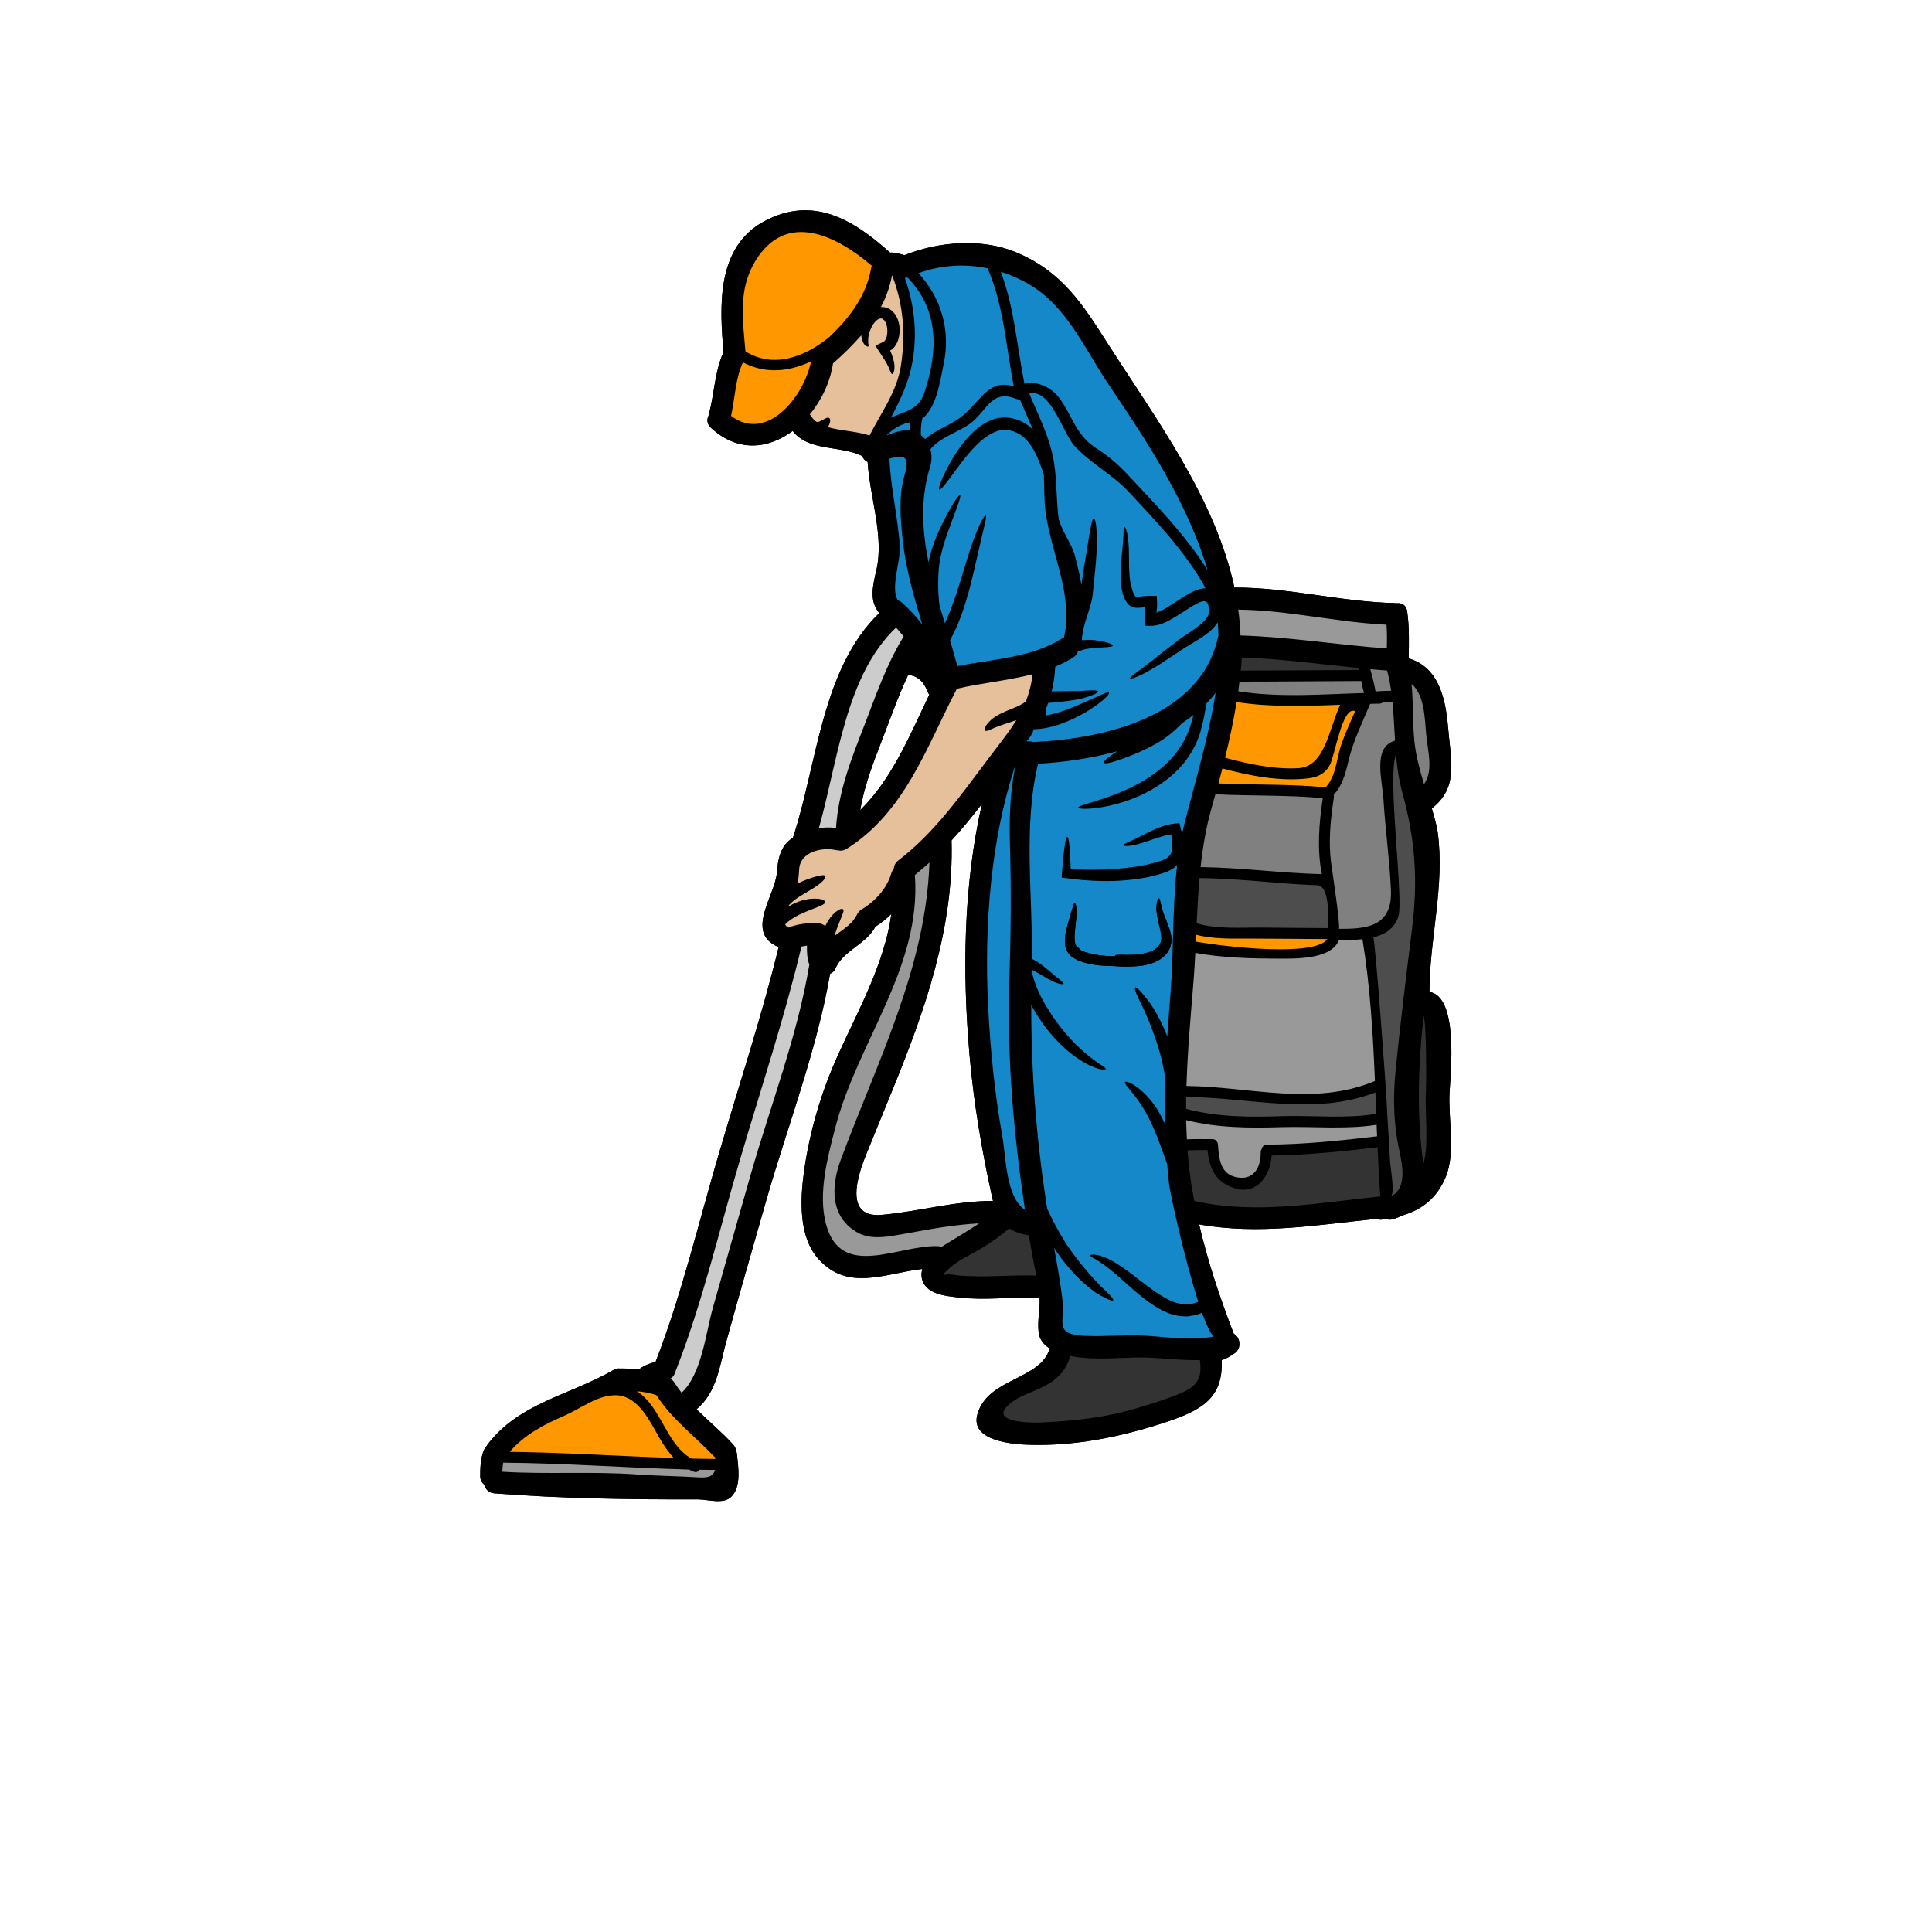 <svg xmlns="http://www.w3.org/2000/svg" xmlns:xlink="http://www.w3.org/1999/xlink" width="1024" zoomAndPan="magnify" viewBox="0 0 768 768" height="1024" preserveAspectRatio="xMidYMid meet" version="1.0"><defs><clipPath id="627412d90f"><path d="M 190.766 83 L 577 83 L 577 597 L 190.766 597 Z M 190.766 83 " clip-rule="nonzero"/></clipPath></defs><rect x="-76.8" width="921.6" fill="#ffffff" y="-76.8" height="921.6" fill-opacity="1"/><rect x="-76.8" width="921.6" fill="#ffffff" y="-76.8" height="921.6" fill-opacity="1"/><g clip-path="url(#627412d90f)"><path fill="#000000" d="M 345.035 457.156 C 348.227 449.27 351.445 441.402 354.668 433.52 C 367.688 401.668 379.234 368.93 378.25 334.09 C 382.473 329.48 386.465 324.602 390.32 319.59 C 382.977 352.18 382.508 386.02 385.395 419.324 C 387.062 438.43 390.285 457.391 394.426 476.113 C 394.508 476.562 394.641 476.965 394.727 477.383 C 379.121 477.434 365.715 481.539 350.496 482.926 C 333.355 484.496 342.852 462.516 345.035 457.156 Z M 368.652 274.809 C 368.855 275.328 369.121 275.762 369.406 276.148 C 361.629 292.316 354.668 309.586 341.934 322.047 C 343.535 312.742 346.824 303.922 350.293 295.02 C 353.781 286.02 356.938 277 360.992 268.328 C 364.75 268.48 367.402 271.27 368.652 274.809 Z M 192.453 590.109 C 192.887 591.863 194.223 593.418 196.508 593.617 C 223.113 595.723 250.938 596.09 277.641 596.039 C 281.348 596.039 287.605 598.109 290.691 594.988 C 294.797 590.879 293.445 583.109 292.945 578.031 C 292.914 577.516 292.762 577.062 292.562 576.629 C 292.48 575.812 292.129 574.977 291.426 574.207 C 286.902 569.246 281.664 564.938 276.891 560.211 C 285.02 553.379 285.918 543.375 288.84 532.801 C 293.914 514.48 299.156 496.223 304.379 477.949 C 312.824 448.285 324.727 417.621 329.965 387.07 C 330.832 386.719 331.566 386.133 331.953 385.266 C 335.105 377.766 344.168 375.547 347.992 368.379 C 350.262 366.91 352.414 365.258 354.332 363.301 C 351.578 382.879 341.633 400.699 333.355 418.855 C 326.527 433.836 321.805 449.723 319.566 466.023 C 318.098 476.766 317.414 491.547 325.227 500.332 C 336.992 513.645 351.98 506.078 366.652 504.426 C 366.352 505.477 366.199 506.578 366.383 507.746 C 367.453 514.461 375.715 515.164 381.105 515.766 C 391.402 516.969 401.918 515.516 412.25 515.797 C 412.617 515.797 412.934 515.766 413.27 515.715 C 413.5 520.727 412.352 524.383 412.852 529.43 C 413.117 532.402 414.902 534.539 417.258 536.027 C 415.504 542.289 409.379 545.211 403.188 548.352 C 396.996 551.477 390.703 554.832 388.566 562.066 C 385.363 572.988 402.969 574.156 409.211 574.324 C 427.488 574.875 445.68 571.152 462.973 565.488 C 477.695 560.645 486.324 555.77 485.621 540.637 C 485.855 540.57 486.055 540.535 486.289 540.453 C 487.84 539.852 488.895 539.25 490.078 538.332 C 493.734 536.727 493.266 531.668 490.461 530.215 C 485.004 516.082 480.113 501.535 476.676 486.719 C 500.293 490.945 523.441 486.953 547.145 484.496 C 547.727 484.766 548.43 484.898 549.262 484.816 C 549.848 484.73 550.414 484.633 550.965 484.547 C 551.75 484.863 552.684 484.965 553.703 484.633 C 555.07 484.262 556.305 483.762 557.406 483.18 C 565.102 480.906 571.129 476.445 574.699 467.863 C 578.754 458.09 575.617 444.777 576.219 434.254 C 576.652 426.406 579.871 396.172 568.223 394.301 C 568.223 394.285 568.223 394.285 568.223 394.285 C 568.223 373.223 574.434 351.977 571.496 330.766 C 571.043 327.559 570.008 324.469 569.176 321.379 C 579.941 312.875 576.734 302.555 575.602 288.84 C 574.566 276.816 571.512 265.09 559.961 261.73 C 560.094 255.434 560.262 249.223 559.359 242.941 C 558.977 240.438 557.074 239.535 555.152 239.816 C 554.922 239.77 554.652 239.734 554.371 239.734 C 532.973 239.234 512.125 233.488 490.695 233.555 C 483.117 198.129 459.352 166.324 440.375 136.629 C 430.227 120.727 422.129 107.898 403.82 100.266 C 390.234 94.652 373.176 95.988 359.559 101.434 C 359.523 101.434 359.508 101.418 359.473 101.418 C 358.055 100.969 356.586 100.684 355.102 100.449 C 354.668 100.367 354.234 100.398 353.816 100.418 C 339.363 87.438 323.273 77.582 303.895 87.906 C 284.668 98.18 286.055 121.781 287.605 139.918 C 287.605 139.918 287.605 139.953 287.605 139.984 C 284 147.953 284.016 156.637 281.695 165.008 C 281.664 165.105 281.664 165.223 281.629 165.309 C 280.93 166.762 281.012 168.547 282.562 170.016 C 293.379 180.039 305.562 178.402 315.094 171.32 C 321.605 179.539 333.52 176.949 342.566 181.176 C 342.832 181.676 343.152 182.145 343.551 182.645 C 343.934 183.078 344.402 183.395 344.902 183.629 C 345.723 197.375 351.43 212.961 348.457 226.254 C 346.957 232.887 345.387 238.664 349.527 243.711 C 326.527 265.824 324.84 304.039 315.176 333.07 C 310.121 336.109 309.234 341.707 308.801 347.066 C 308.102 355.77 296.383 370.332 308.719 376.129 C 309.004 376.246 309.27 376.348 309.535 376.43 C 302.828 403.941 293.848 431.098 285.871 458.258 C 277.758 485.75 271.047 514.512 260.633 541.27 C 260.551 541.305 260.5 541.32 260.348 541.387 C 259.613 541.656 258.863 541.887 258.113 542.141 C 256.594 542.672 255.309 543.391 254.059 544.277 C 251.719 544.078 249.383 544.008 247.031 544.008 C 246.914 544.008 246.797 544.043 246.68 544.043 C 245.797 543.895 244.844 544.008 243.844 544.594 C 226.77 554.566 206.172 557.688 193.703 574.375 C 193.586 574.527 193.535 574.676 193.438 574.828 C 192.953 575.328 192.57 575.93 192.27 576.629 C 191.016 579.871 190.898 583.379 190.898 586.785 C 190.898 588.305 191.535 589.391 192.453 590.109 " fill-opacity="1" fill-rule="nonzero"/><path fill="#000000" d="M 267.859 579.57 C 265.625 577.215 263.754 574.41 262.035 571.434 C 258.363 565.07 254.023 555.566 245.746 554.684 C 245.359 554.664 244.961 554.633 244.543 554.633 C 237.465 554.598 230.559 560.094 224.281 562.801 C 216.285 566.242 208.359 570.383 202.617 577.133 C 224.398 577.383 246.129 578.852 267.859 579.57 Z M 284.215 584.328 C 282.164 584.312 280.094 584.281 278.008 584.246 C 277.574 584.98 276.789 585.449 275.738 585 C 275.105 584.766 274.484 584.445 273.902 584.164 C 249.266 583.512 224.699 581.625 200.031 581.441 C 199.828 582.645 199.711 583.812 199.68 585.031 C 217.52 586.133 235.363 584.832 253.207 586.117 C 261.336 586.703 269.527 586.754 277.641 587.27 C 281.945 587.57 283.664 586.586 284.215 584.328 Z M 284.367 579.953 C 284.367 579.785 284.352 579.637 284.352 579.469 C 276.504 571.117 267.176 564.32 260.898 554.566 C 258.363 553.766 255.793 553.262 253.172 553.027 C 263.004 559.359 264.688 574.074 274.902 579.82 C 278.043 579.871 281.23 579.922 284.367 579.953 Z M 322.422 143.66 C 313.641 147.836 304.113 148.738 295.332 144.043 C 292.277 150.66 292.18 158.258 290.609 165.34 C 304.848 175.98 319.469 157.875 322.422 143.66 Z M 321.719 383.461 C 320.82 381.039 320.719 378.5 320.785 375.895 C 320.051 375.996 319.332 376.129 318.598 376.281 C 311.805 404.676 302.527 432.617 294.281 460.594 C 286.004 488.605 279.242 517.953 268.512 545.18 C 268.445 545.297 268.395 545.379 268.344 545.496 C 268.16 546.43 267.609 547.301 266.641 547.984 C 266.742 548.102 266.824 548.219 266.91 548.336 C 267.309 548.621 267.727 549.035 268.078 549.59 C 268.945 550.992 269.914 552.293 270.93 553.613 C 278.859 546.516 280.613 529.746 283.23 520.41 C 288.258 502.555 293.348 484.73 298.422 466.875 C 306.215 439.648 317.082 411.488 321.719 383.461 Z M 346.32 106.414 C 346.355 106.145 346.438 105.879 346.539 105.645 C 332.953 94.004 312.742 83.348 300.289 103.707 C 293.348 115.098 295.25 127.059 296.336 139.684 C 307.168 146.465 319.5 142.223 329.613 134.039 C 337.609 126.391 344.402 117.719 346.32 106.414 Z M 359.207 253.012 C 358.258 251.793 357.238 250.625 356.188 249.473 C 336.059 268.648 333.086 302.52 325.508 329.227 C 327.73 328.859 330 328.812 332.336 329.129 C 333.238 314.715 338.395 301.684 343.586 288.324 C 348.344 276.031 352.297 264.305 359.207 253.012 Z M 358.156 145.215 C 359.992 132.805 359.176 121.043 354.602 109.402 C 353.766 113.93 352.246 118.137 350.18 122.047 C 351.113 122.012 352.031 122.164 352.848 122.516 L 353.266 122.648 L 353.301 122.68 L 353.348 122.68 L 353.617 122.863 L 353.668 122.883 L 353.781 122.98 L 354.25 123.301 C 354.668 123.582 355.301 124.234 355.637 124.703 C 356.27 125.57 356.754 126.523 357.055 127.492 C 357.871 130.148 357.789 132.688 357.02 135.141 C 356.652 136.344 355.969 137.531 355.02 138.531 C 354.684 138.883 354.25 139.102 353.852 139.332 C 354.816 141.555 355.484 143.66 355.57 145.332 C 355.688 147.535 355.051 148.703 354.668 148.688 C 354.168 148.621 353.898 147.52 353.184 145.883 C 352.449 144.211 351.047 142.105 349.16 139.234 L 347.992 137.379 L 350.73 136.129 C 351.129 135.926 351.445 135.809 351.746 135.41 C 352.031 134.992 352.332 134.473 352.496 133.773 C 352.848 132.367 352.848 130.531 352.363 129.012 C 352.18 128.426 351.93 127.961 351.68 127.574 C 351.547 127.406 351.664 127.492 351.512 127.293 L 351.047 126.973 L 350.93 126.875 L 350.895 126.773 C 350.262 126.473 349.793 126.555 349.059 126.941 C 347.523 127.824 346.355 130.016 345.77 131.633 C 345.152 133.336 345.07 134.84 345.137 135.777 C 345.137 136.012 345.137 136.242 345.137 136.445 C 345.219 136.66 345.27 136.863 345.305 137.027 C 345.355 137.379 345.336 137.613 345.188 137.73 C 345.035 137.832 344.836 137.797 344.52 137.648 C 344.352 137.598 344.168 137.48 343.969 137.363 C 343.785 137.145 343.586 136.895 343.352 136.578 C 342.852 135.777 342.484 134.641 342.352 133.305 C 338.91 137.297 335.074 141.004 331.133 144.477 C 330.051 151.742 326.676 158.941 321.922 164.754 C 322.59 165.707 323.324 166.711 324.023 167.293 C 324.609 167.711 324.543 167.73 324.977 167.762 C 325.426 167.711 326.176 167.41 326.727 167.094 C 327.312 166.828 327.961 166.391 328.445 166.176 C 328.949 165.977 329.348 165.977 329.648 166.176 C 329.914 166.359 330.031 166.762 330 167.312 C 329.965 167.844 329.848 168.516 329.297 169.414 C 329.23 169.531 329.148 169.684 329.062 169.801 C 334.34 171.285 340.746 171.469 345.656 173.125 C 350.293 163.902 356.555 155.82 358.156 145.215 Z M 358.707 239.684 C 361.66 242.309 364.23 245.215 366.617 248.254 C 363.297 237.23 360.059 226.172 358.855 214.797 C 357.957 206.496 357.137 197.109 359.559 188.977 C 362.043 180.574 358.691 180.809 353.582 182.328 C 354 194.188 357.02 205.66 357.707 217.469 C 358.023 222.965 353.816 234.141 356.973 238.684 C 357.57 238.867 358.156 239.148 358.707 239.684 Z M 361.695 171.086 C 361.695 170.016 361.777 168.898 361.93 167.844 C 357.957 168.547 354.953 170.535 352.363 173.125 C 355.418 171.906 358.691 170.77 361.695 171.086 Z M 367.352 156.402 C 373.012 139.668 373.344 123.117 360.727 110.305 C 360.344 110.406 359.992 110.453 359.676 110.453 C 363.297 120.559 364.598 131.383 362.996 142.105 C 361.594 151.512 358.055 158.625 354.168 166.043 C 359.273 163.586 365.066 163.117 367.352 156.402 Z M 369.406 276.148 C 369.121 275.762 368.855 275.328 368.652 274.809 C 367.402 271.27 364.75 268.48 360.992 268.328 C 356.938 277 353.781 286.02 350.293 295.02 C 346.824 303.922 343.535 312.742 341.934 322.047 C 354.668 309.586 361.629 292.316 369.406 276.148 Z M 375.863 494.652 C 380.355 491.848 384.895 489.242 389.219 486.301 C 379.102 486.82 369.773 488.605 359.59 490.445 C 353.867 491.461 346.555 493.066 341.133 490.094 C 330.031 484.031 330.199 471.805 334.223 461.012 C 348.66 422.145 368.035 384.766 369.473 342.875 C 367.602 344.562 365.648 346.23 363.68 347.836 C 366.383 384.566 340.93 414.062 332.07 448.168 C 328.98 460.043 325.043 474.574 328.398 486.77 C 334.422 508.867 357.203 494.785 372.875 495.371 C 373.41 495.406 373.879 495.52 374.312 495.672 C 374.848 495.32 375.363 494.969 375.863 494.652 Z M 394.727 477.383 C 394.641 476.965 394.508 476.562 394.426 476.113 C 390.285 457.391 387.062 438.43 385.395 419.324 C 382.508 386.02 382.977 352.18 390.32 319.59 C 386.465 324.602 382.473 329.48 378.25 334.09 C 379.234 368.93 367.688 401.668 354.668 433.52 C 351.445 441.402 348.227 449.27 345.035 457.156 C 342.852 462.516 333.355 484.496 350.496 482.926 C 365.715 481.539 379.121 477.434 394.727 477.383 Z M 403.004 153.598 C 399.848 137.68 399.098 121.664 392.59 106.664 C 383.559 104.758 374.16 105.293 365.133 108.586 C 373.961 118.223 377.934 131.031 375.18 144.328 C 373.844 150.742 372.559 160.578 367.637 165.508 C 367.352 165.809 367.035 166.043 366.668 166.242 C 366.117 168.398 366 170.668 366.066 172.957 C 366.668 173.457 367.254 173.977 367.754 174.559 C 372.277 170.469 378.887 168.898 383.961 164.137 C 390.668 157.906 393.605 150.773 403.004 153.598 Z M 403.621 304.273 L 403.586 304.273 C 393.906 333.453 391.168 367.711 392.789 399.965 C 393.672 417.27 395.359 434.34 398.398 451.41 C 400 460.395 399.766 475.711 407.441 480.957 C 402.969 450.742 400.281 421.129 401.219 390.344 C 401.785 372.406 402.035 354.668 401.484 336.695 C 401.168 325.605 401.367 315.949 403.621 304.273 Z M 407.777 278.836 C 409.062 275.594 409.996 272.07 410.465 268.012 C 400.633 270.566 390.285 271.453 380.355 273.793 C 380.32 273.84 380.32 273.875 380.32 273.91 C 368.219 297.125 359.707 322.914 336.477 337.48 C 335.34 338.18 334.223 338.297 333.254 338.031 C 332.887 338.031 332.535 337.996 332.137 337.914 C 326.492 336.695 318.215 338.699 317.699 345.348 C 317.547 347.219 317.465 349.273 317.082 351.227 C 319.617 349.906 321.953 349.172 323.723 348.621 C 326.125 347.953 327.664 347.633 328.047 348.219 C 328.43 348.77 327.395 350.191 325.277 351.742 C 323.207 353.312 320.086 354.918 317.199 356.789 C 315.777 357.758 314.609 358.742 313.727 359.711 C 313.641 359.793 313.609 359.879 313.559 359.977 C 313.477 360.145 313.41 360.297 313.359 360.461 C 313.941 360.062 314.527 359.711 315.16 359.395 C 321.902 356.004 328.215 357.254 328.047 358.609 C 327.98 359.977 322.891 361.031 317.383 363.785 C 315.043 364.957 313.258 366.242 312.125 367.445 C 312.34 367.93 312.656 368.348 313.141 368.578 C 313.227 368.613 313.293 368.664 313.375 368.73 C 317.148 367.262 321.254 366.793 325.277 367.012 C 326.445 367.059 327.344 367.496 328.047 368.145 C 330.434 362.918 334.523 360.496 335.156 361.516 C 335.422 361.781 335.34 362.266 335.121 362.883 C 334.957 363.469 334.605 364.289 334.203 365.258 C 333.469 367.012 332.453 369.48 331.75 372.086 C 332.07 371.836 332.336 371.602 332.621 371.371 C 335.707 369.098 338.895 367.109 340.648 363.621 C 340.965 362.836 341.547 362.066 342.5 361.516 C 347.875 358.34 352.566 353.195 354.332 347.102 C 354.551 346.398 354.867 345.848 355.285 345.379 C 355.367 344.195 355.887 342.957 357.086 342.055 C 371.773 330.766 381.855 316.199 392.891 301.551 C 397.145 295.922 400.984 291.195 404.02 286.25 C 400.617 287.504 397.777 288.258 395.793 289.125 C 393.707 289.926 392.07 290.961 391.605 290.41 C 391.188 289.941 391.57 288.324 393.941 286.184 C 396.125 284.164 399.914 282.629 403.402 281.258 C 405.223 280.523 406.641 279.703 407.777 278.836 Z M 394.141 507.312 C 400.051 507.164 405.973 506.895 411.934 507.047 C 410.898 501.801 409.863 496.539 409.012 491.262 C 409.012 491.211 409.012 491.145 408.98 491.078 C 405.773 490.559 403.203 489.691 401.168 488.289 C 397.812 491.145 394.223 493.719 390.469 496.023 C 385.945 498.762 380.02 501.266 376.383 505.16 C 374.48 506.66 374.746 507.098 377.199 506.461 C 379.352 506.863 381.523 507.098 383.676 507.215 C 387.18 507.363 390.637 507.43 394.141 507.312 Z M 422.949 253.414 C 426.754 236.68 418.008 220.477 415.688 203.824 C 414.988 198.914 415.152 193.703 414.922 188.559 C 414.672 187.84 414.438 187.105 414.137 186.32 C 413 183.23 411.633 179.453 409.18 176.246 C 407.961 174.676 406.492 173.191 404.723 172.289 C 403.836 171.871 403.203 171.488 401.801 171.203 C 401.602 171.152 401.102 171.02 401.051 171.02 L 400.281 170.969 C 399.797 170.938 399.297 170.801 398.766 170.938 C 396.727 171.004 394.727 171.906 392.891 173.074 C 391.055 174.176 389.418 175.73 387.898 177.184 C 384.895 180.254 382.473 183.43 380.504 186.117 C 376.531 191.531 373.996 195.004 373.379 194.637 C 372.828 194.285 374.23 190.312 377.551 184.215 C 379.27 181.176 381.457 177.648 384.578 174.094 C 386.211 172.34 387.965 170.535 390.27 169.016 C 392.504 167.527 395.242 166.176 398.445 166.008 C 399.215 165.859 400 166.008 400.785 166.059 L 401.953 166.176 C 402.602 166.324 402.652 166.359 403.035 166.477 C 404.137 166.676 405.773 167.344 407.059 168.047 C 408.461 168.848 409.613 169.801 410.648 170.887 C 408.98 166.91 407.211 163.035 405.539 159.059 C 405.191 159.043 404.871 158.895 404.605 158.691 C 404.371 158.691 404.137 158.66 403.871 158.574 C 393.824 154.398 392.086 164.055 385.211 168.699 C 380.086 172.137 373.562 174.008 369.855 178.586 C 370.457 180.809 370.441 183.246 369.707 185.652 C 365.766 198.277 366.566 210.973 369.121 223.566 C 370.055 218.672 371.707 214.379 373.293 210.906 C 377.582 201.684 381.07 196.559 381.621 196.824 C 382.34 197.109 379.887 202.922 376.531 212.191 C 374.895 216.887 373.242 222.312 373.012 228.676 C 372.875 231.883 372.91 235.273 373.242 238.715 C 373.293 239.301 373.379 239.887 373.445 240.469 C 374.129 242.891 374.863 245.312 375.598 247.734 C 377.785 243.09 379.387 238.398 380.84 233.988 C 382.676 228.211 384.191 222.898 385.645 218.488 C 388.531 209.602 391.285 204.641 391.836 204.844 C 392.504 205.078 390.852 210.539 388.883 219.406 C 387.832 223.867 386.695 229.262 385.078 235.242 C 383.375 241.223 381.34 247.867 377.668 254.449 L 377.633 254.5 C 378.684 257.973 379.652 261.383 380.555 264.805 C 394.656 261.914 409.73 261.598 422.18 253.797 C 422.449 253.648 422.68 253.531 422.949 253.414 Z M 448.25 188.656 C 458.898 200.082 471.25 212.574 480.031 226.672 C 472.27 200.148 455.645 174.926 440.875 153.113 C 431.227 138.883 424.168 121.613 408.66 112.762 C 405.156 110.773 401.551 109.203 397.812 108.031 C 403.238 122.363 404.203 137.48 407.227 152.527 C 412.133 151.309 417.809 153.934 420.93 158.008 C 426.168 164.906 427.57 172.84 435.418 177.934 C 440.375 181.156 444.195 184.281 448.25 188.656 Z M 469.23 553.883 C 477.227 550.559 477.645 546.582 476.992 540.652 C 468.629 540.918 460.168 539.465 451.605 539.633 C 443.477 539.785 435.164 540.637 427.086 539.316 C 426.555 539.25 426.035 539.133 425.484 539.031 C 423.383 545.762 419.527 549.055 413.035 552.059 C 408.594 554.098 403.285 555.602 399.949 559.441 C 394.289 565.957 412.617 565.523 413.27 565.488 C 426.285 564.906 439.039 563.617 451.605 559.859 C 457.547 558.105 463.508 556.234 469.23 553.883 Z M 483.234 275.41 C 482.133 276.848 480.93 278.25 479.645 279.539 C 479.012 282.828 478.43 286.621 477.176 290.961 C 475.656 296.141 472.621 301.453 468.312 305.91 C 459.484 314.746 448.754 318.504 441.227 320.242 C 433.562 321.945 428.723 321.629 428.625 321.043 C 428.539 320.293 433.23 319.355 440.258 316.883 C 447.266 314.43 456.996 310.32 464.773 302.469 C 468.598 298.527 471.301 294.035 472.852 289.574 C 473.488 287.723 473.988 285.918 474.488 284.148 C 473.035 285.316 471.484 286.418 469.883 287.473 C 467.395 290.094 464.258 292.867 460.402 295.137 C 454.777 298.41 449.469 300.484 445.562 301.852 C 441.707 303.223 439.156 303.773 438.84 303.172 C 438.539 302.586 440.559 300.883 444.078 298.695 C 444.129 298.68 444.195 298.645 444.23 298.613 C 433.797 301.5 422.863 303.02 412.652 303.605 C 406.676 328.074 410.547 355.969 410.195 381.156 C 412.102 382.059 413.586 383.16 414.902 384.164 C 416.641 385.535 418.008 386.754 419.211 387.723 C 421.512 389.676 422.965 390.609 422.797 391.078 C 422.68 391.445 420.762 391.211 417.875 389.793 C 415.723 388.789 413.117 386.871 410.148 385.5 C 410.148 385.684 410.148 385.816 410.113 386 C 410.965 390.145 412.766 394.652 415.371 399.098 C 420.227 407.562 426.32 414.297 431.227 418.438 C 433.648 420.594 435.766 421.98 437.219 423.047 C 438.871 424.016 439.707 424.684 439.59 424.969 C 439.438 425.301 438.371 425.234 436.535 424.836 C 434.664 424.25 431.977 423.133 429.125 421.211 C 423.316 417.504 416.391 410.703 411.082 401.551 C 410.664 400.852 410.297 400.148 409.945 399.445 C 409.879 426.105 411.898 451.875 415.973 478.652 C 416.055 479.27 416.188 479.887 416.273 480.473 C 418.16 484.633 420.645 489.391 423.734 494.32 C 428.223 500.984 432.945 506.547 436.586 510.219 C 437.402 511.254 438.336 512.074 439.156 512.793 C 439.941 513.527 440.605 514.16 441.141 514.746 C 442.211 515.867 442.676 516.617 442.512 516.883 C 442.293 517.168 441.426 516.934 440.023 516.301 C 439.32 515.965 438.488 515.531 437.551 515.012 C 436.586 514.512 435.531 513.91 434.43 512.977 C 429.824 509.652 424.402 504.105 419.609 497.008 C 419.41 496.691 419.211 496.34 419.008 495.988 C 420.227 502.637 421.43 509.316 422.266 516.031 C 423.516 525.871 418.543 530.445 431.426 531.031 C 439.438 531.383 447.5 530.48 455.477 530.965 C 464.426 531.551 473.586 532.984 482.418 531.316 C 481.047 529.895 479.48 526.422 477.809 521.777 C 477.777 521.777 477.777 521.812 477.742 521.812 C 476.941 522.277 476.492 522.363 475.973 522.531 C 475.656 522.629 475.574 522.68 475.039 522.797 L 474.07 522.98 C 473.402 523.098 472.77 523.18 472.07 523.297 C 471.402 523.332 470.734 523.266 470.051 523.23 C 467.297 523.113 464.625 522.195 462.223 521.027 C 457.383 518.539 453.676 515.363 450.355 512.523 C 447.082 509.668 444.262 507.078 441.809 505.059 C 439.355 502.988 437.254 501.703 435.832 500.75 C 434.199 499.898 433.262 499.379 433.379 499.027 C 433.465 498.711 434.516 498.609 436.383 498.91 C 438.305 499.395 440.992 500.414 443.812 502.234 C 446.684 503.988 449.855 506.379 453.227 509.035 C 456.613 511.621 460.285 514.512 464.375 516.582 C 468.445 518.754 472.535 518.973 475.891 517.668 C 476.059 517.602 476.176 517.484 476.324 517.402 C 470.934 500.684 465.277 475.059 464.773 470.984 C 464.426 468.277 464.191 465.523 463.973 462.785 C 462.738 459.344 461.402 455.484 459.816 451.441 C 458.531 448.254 457.164 445.312 455.777 442.742 C 454.344 440.203 452.906 437.98 451.574 436.242 C 448.969 432.785 446.734 430.664 447.234 430.078 C 447.602 429.645 450.355 430.516 454.109 433.871 C 455.945 435.508 457.848 437.73 459.652 440.387 C 460.902 442.34 462.07 444.543 463.121 446.848 C 463.004 440.734 463.023 434.621 463.238 428.508 C 462.855 426.32 462.422 424.066 461.922 421.762 C 459.934 413.477 456.965 406.395 454.727 401.316 C 452.156 396.207 450.637 392.914 451.254 392.531 C 451.773 392.18 454.309 394.754 457.664 399.48 C 459.801 402.719 462.105 407.031 464.023 412.059 C 464.391 406.562 464.809 401.082 465.242 395.59 C 466.609 378.852 465.977 360.93 467.93 343.859 C 467.496 344.293 467.027 344.746 466.527 345.098 C 465.391 345.848 464.289 346.398 463.023 346.848 C 460.852 347.602 458.633 348.102 456.297 348.672 C 443.645 351.191 432.094 350.191 423.734 349.086 L 422.016 348.855 L 422.129 347.301 C 422.797 338.332 423.551 332.719 424.25 332.719 C 424.918 332.719 425.387 337.613 425.637 345.582 C 433.664 345.812 444.262 346.047 455.293 343.844 C 457.383 343.344 459.535 342.875 461.488 342.207 C 463.207 341.621 464.625 340.738 465.277 339.633 C 465.941 338.531 466.16 336.895 466.012 335.141 C 465.941 334.004 465.777 332.836 465.574 331.699 C 463.355 331.984 461.219 332.688 459.266 333.305 C 456.832 334.156 454.578 334.973 452.676 335.457 C 448.887 336.543 446.531 336.395 446.5 335.992 C 446.449 335.523 448.484 334.875 451.84 333.219 C 453.527 332.367 455.547 331.281 458.016 330.148 C 460.504 329.043 463.406 327.727 467.18 327.359 L 468.832 327.172 L 469.297 328.961 C 469.5 329.746 469.73 330.598 469.914 331.465 C 470.199 330.098 470.516 328.762 470.852 327.441 C 475.391 309.617 480.43 293.066 483.234 275.41 Z M 475.391 374.324 C 487.809 376.445 522.391 380.457 527.699 373.309 C 517.699 373.273 507.688 373.105 497.707 373.105 C 490.109 373.074 482.766 373.441 475.508 371.586 C 475.457 372.488 475.422 373.422 475.391 374.324 Z M 525.445 347.484 C 523.492 337.512 524.344 327.324 525.828 317.285 C 511.625 315.965 497.371 316.469 483.152 315.73 C 482.652 317.469 482.184 319.191 481.699 320.91 C 479.445 328.695 478.129 336.66 477.258 344.68 C 493.383 344.879 509.355 347.102 525.445 347.484 Z M 516.148 305.359 C 526.73 304.773 528.332 289.625 532.738 280.172 C 518.984 280.707 505.25 281.176 491.578 279.086 C 490.344 286.57 488.809 293.852 486.988 301.219 C 496.305 303.723 506.551 305.91 516.148 305.359 Z M 527.934 368.93 C 528.098 363.035 528.301 352.027 523.609 351.895 C 518.168 351.695 512.742 351.359 507.32 350.891 C 497.172 350.055 487.023 349.137 476.859 349.055 C 476.293 355.035 475.973 361.047 475.707 367.059 C 484.137 369.449 493.066 368.664 501.746 368.73 C 510.492 368.812 519.203 368.898 527.934 368.93 Z M 538.68 282.711 C 533.473 280.355 530.668 300.883 528.449 304.457 C 526.562 307.566 523.875 308.918 520.238 309.387 C 509.004 310.789 496.82 308.383 485.922 305.477 C 485.422 307.43 484.871 309.434 484.352 311.422 C 498.539 312.09 512.762 311.59 526.93 312.992 C 531.285 308.332 531.188 301.586 533.238 295.805 C 534.809 291.348 536.793 287.035 538.68 282.711 Z M 540.301 266.344 C 540.234 266.074 540.168 265.824 540.082 265.559 C 524.645 264.004 509.238 261.883 493.668 261.363 C 493.551 263.102 493.414 264.855 493.23 266.574 C 508.922 266.543 524.609 266.375 540.301 266.344 Z M 542.219 275.477 C 541.77 273.91 541.418 272.32 541.133 270.719 C 525.012 270.75 508.871 270.953 492.715 270.953 C 492.566 272.238 492.414 273.523 492.246 274.809 C 508.805 277.383 525.512 275.98 542.219 275.477 Z M 546.559 429.695 C 545.773 410.855 544.656 392.031 541.602 373.355 C 538.398 373.707 535.125 373.691 532.273 373.625 C 529.352 381.523 514.664 381.074 508.07 381.074 C 497.371 381.039 485.887 380.773 475.156 378.785 C 474.957 382.609 474.758 386.402 474.438 390.195 C 473.32 403.906 472.07 417.805 471.637 431.684 C 496.754 431.918 522.324 439.949 546.559 429.695 Z M 547.059 442.742 C 546.941 439.918 546.859 437.078 546.742 434.254 C 522.223 443.676 496.938 436.211 471.52 436.059 C 471.484 437.629 471.52 439.215 471.52 440.785 C 484.086 444.109 496.672 444.109 509.555 443.676 C 521.922 443.293 534.859 444.812 547.059 442.742 Z M 547.41 451.691 C 547.344 450.191 547.293 448.637 547.227 447.117 C 534.859 449.055 522.039 447.699 509.555 448.051 C 496.672 448.438 484.051 448.402 471.52 445.277 C 471.566 447.816 471.684 450.355 471.801 452.895 C 475.191 452.746 478.562 452.812 481.984 452.828 C 483.234 452.828 484.086 453.832 484.168 455.016 C 484.488 459.742 484.922 466.09 490.496 467.711 C 497.871 469.848 501.242 464.656 501.16 457.941 C 501.16 457.422 501.344 457.039 501.578 456.688 C 501.746 455.82 502.43 455.016 503.582 455.016 C 518.285 454.918 532.824 453.445 547.41 451.691 Z M 548.695 475.594 C 548.211 469.098 547.859 462.582 547.609 456.051 C 533.59 457.738 519.621 459.109 505.5 459.344 C 505.031 466.91 499.977 475.012 491.113 472.438 C 483.168 470.133 480.816 464.504 479.996 457.188 C 477.344 457.156 474.723 457.156 472.07 457.273 C 472.27 460.078 472.535 462.867 472.887 465.672 C 473.355 469.613 473.988 473.492 474.723 477.398 C 499.508 482.926 523.91 478.102 548.695 475.594 Z M 551.281 257.773 C 551.367 254.617 551.398 251.461 551.164 248.32 C 531.402 247.402 512.043 242.539 492.215 242.34 C 492.68 245.715 493.031 249.137 493.117 252.613 C 512.594 253.18 531.836 256.387 551.281 257.773 Z M 553 274.594 C 552.602 271.887 552.102 269.199 551.398 266.543 C 549.18 266.375 546.941 266.191 544.723 266.023 C 545.508 268.949 546.324 271.855 546.793 274.859 C 549.062 274.66 551.281 274.625 553 274.594 Z M 554.555 294.418 C 554.219 289.242 554.02 284.082 553.52 278.984 C 552.383 278.984 551.133 279.004 549.828 279.07 C 549.48 279.438 548.98 279.703 548.312 279.703 C 547.094 279.738 545.859 279.77 544.656 279.789 C 541.52 287.289 537.93 294.504 536.027 302.469 C 534.891 307.398 533.641 312.242 530.168 315.965 C 530.27 316.301 530.285 316.652 530.234 317.02 C 529.332 322.914 528.633 328.859 528.633 334.855 C 528.633 337.945 528.832 341.07 529.301 344.16 C 529.684 346.633 533.023 369.215 532.188 369.215 C 543.121 369.316 553.617 368.496 552.918 353.648 C 552.367 341.707 550.699 329.895 549.965 317.988 C 549.531 310.371 545.457 296.891 554.555 294.418 Z M 561.363 368.746 C 563.734 349.406 562.531 333.656 557.406 314.863 C 556.055 309.969 555.355 304.941 554.922 299.93 C 551.367 309 557.992 356.871 555.922 364.121 C 554.453 369.098 550.516 371.504 545.891 372.641 C 546.609 372.641 551.047 433.27 551.25 438.781 C 551.551 446.414 552.266 453.883 552.566 461.531 C 552.652 463.551 554.488 473.906 553.051 475.328 C 553.234 475.293 553.434 475.242 553.617 475.195 C 560.312 471.035 556.555 459.578 555.539 453.766 C 553.938 444.695 553.82 435.242 554.719 426.086 C 556.605 406.945 559.008 387.855 561.363 368.746 Z M 566.82 434.254 C 566.938 431.984 567.223 408.23 565.887 403.707 C 563.852 423.398 563.031 441.887 565.719 462.031 C 565.77 462.301 565.77 462.551 565.82 462.816 C 568.121 454.332 566.355 443.293 566.82 434.254 Z M 566.07 311.707 C 569.941 306.113 567.555 299.047 566.871 291.23 C 566.355 284.934 566.086 276.031 561.113 271.887 C 561.863 279.438 561.465 287.004 562.266 294.855 C 562.883 300.648 564.434 306.195 566.07 311.707 Z M 568.223 394.301 C 579.871 396.172 576.652 426.406 576.219 434.254 C 575.617 444.777 578.754 458.09 574.699 467.863 C 571.129 476.445 565.102 480.906 557.406 483.18 C 556.305 483.762 555.07 484.262 553.703 484.633 C 552.684 484.965 551.75 484.863 550.965 484.547 C 550.414 484.633 549.848 484.73 549.262 484.816 C 548.43 484.898 547.727 484.766 547.145 484.496 C 523.441 486.953 500.293 490.945 476.676 486.719 C 480.113 501.535 485.004 516.082 490.461 530.215 C 493.266 531.668 493.734 536.727 490.078 538.332 C 488.895 539.25 487.84 539.852 486.289 540.453 C 486.055 540.535 485.855 540.57 485.621 540.637 C 486.324 555.77 477.695 560.645 462.973 565.488 C 445.68 571.152 427.488 574.875 409.211 574.324 C 402.969 574.156 385.363 572.988 388.566 562.066 C 390.703 554.832 396.996 551.477 403.188 548.352 C 409.379 545.211 415.504 542.289 417.258 536.027 C 414.902 534.539 413.117 532.402 412.852 529.43 C 412.352 524.383 413.5 520.727 413.27 515.715 C 412.934 515.766 412.617 515.797 412.25 515.797 C 401.918 515.516 391.402 516.969 381.105 515.766 C 375.715 515.164 367.453 514.461 366.383 507.746 C 366.199 506.578 366.352 505.477 366.652 504.426 C 351.98 506.078 336.992 513.645 325.227 500.332 C 317.414 491.547 318.098 476.766 319.566 466.023 C 321.805 449.723 326.527 433.836 333.355 418.855 C 341.633 400.699 351.578 382.879 354.332 363.301 C 352.414 365.258 350.262 366.91 347.992 368.379 C 344.168 375.547 335.105 377.766 331.953 385.266 C 331.566 386.133 330.852 386.719 329.965 387.07 C 324.727 417.621 312.824 448.285 304.379 477.949 C 299.156 496.223 293.914 514.48 288.84 532.801 C 285.918 543.375 285.02 553.379 276.871 560.211 C 281.664 564.938 286.902 569.246 291.426 574.207 C 292.129 574.977 292.48 575.812 292.562 576.629 C 292.762 577.062 292.914 577.516 292.945 578.031 C 293.445 583.109 294.816 590.879 290.691 594.988 C 287.605 598.109 281.348 596.039 277.641 596.039 C 250.938 596.09 223.113 595.723 196.508 593.617 C 194.223 593.418 192.887 591.863 192.453 590.109 C 191.535 589.391 190.898 588.305 190.898 586.785 C 190.898 583.379 191.016 579.871 192.27 576.629 C 192.57 575.93 192.953 575.328 193.438 574.828 C 193.52 574.676 193.586 574.527 193.703 574.391 C 206.172 557.688 226.77 554.566 243.844 544.594 C 244.844 544.008 245.797 543.895 246.68 544.043 C 246.797 544.043 246.914 544.008 247.031 544.008 C 249.383 544.008 251.719 544.078 254.059 544.277 C 255.309 543.391 256.594 542.672 258.113 542.141 C 258.863 541.887 259.613 541.656 260.348 541.387 C 260.5 541.32 260.551 541.305 260.633 541.27 C 271.047 514.512 277.758 485.75 285.871 458.258 C 293.848 431.098 302.828 403.941 309.535 376.43 C 309.27 376.348 309.004 376.246 308.719 376.129 C 296.383 370.332 308.102 355.77 308.801 347.066 C 309.234 341.707 310.121 336.109 315.195 333.07 C 324.84 304.039 326.527 265.824 349.527 243.711 C 345.387 238.664 346.957 232.887 348.457 226.254 C 351.43 212.961 345.723 197.375 344.902 183.629 C 344.402 183.395 343.934 183.078 343.551 182.645 C 343.152 182.145 342.832 181.676 342.566 181.176 C 333.52 176.949 321.605 179.539 315.094 171.32 C 305.562 178.402 293.379 180.039 282.562 170.016 C 281.012 168.547 280.93 166.762 281.629 165.309 C 281.664 165.223 281.664 165.105 281.695 165.008 C 284.016 156.656 284 147.953 287.605 139.984 C 287.605 139.953 287.605 139.918 287.605 139.918 C 286.055 121.781 284.668 98.18 303.91 87.906 C 323.273 77.582 339.363 87.438 353.816 100.418 C 354.234 100.398 354.668 100.367 355.102 100.449 C 356.586 100.684 358.055 100.969 359.473 101.402 C 359.508 101.402 359.523 101.434 359.559 101.434 C 373.176 95.988 390.234 94.652 403.82 100.266 C 422.129 107.898 430.227 120.727 440.375 136.629 C 459.352 166.324 483.117 198.129 490.695 233.555 C 512.125 233.488 532.973 239.234 554.371 239.734 C 554.652 239.734 554.922 239.77 555.152 239.816 C 557.074 239.535 558.977 240.438 559.359 242.941 C 560.262 249.223 560.094 255.434 559.961 261.73 C 571.512 265.09 574.582 276.816 575.602 288.84 C 576.734 302.555 579.941 312.875 569.176 321.379 C 570.008 324.469 571.043 327.559 571.496 330.766 C 574.434 351.977 568.223 373.223 568.223 394.285 C 568.223 394.285 568.223 394.285 568.223 394.301 Z M 410.781 289.941 C 410.746 291.578 409.211 293.133 408.094 294.738 C 408.863 294.637 410.062 294.703 410.781 294.969 C 439.906 293.602 477.492 284.582 484.203 253.164 C 484.219 252.93 484.32 252.746 484.371 252.547 C 484.32 250.824 484.203 249.105 484.02 247.383 C 483.234 248.688 482.301 249.738 481.348 250.59 C 480.113 251.695 478.895 252.547 477.66 253.398 C 475.223 255 472.969 256.219 470.902 257.539 C 466.762 260.277 463.055 262.785 459.934 264.773 C 456.695 266.727 454.109 268.145 452.242 268.883 C 450.387 269.664 449.305 270 449.188 269.75 C 449.035 269.531 449.855 268.73 451.457 267.543 C 453.141 266.375 455.43 264.57 458.281 262.383 C 461.137 260.094 464.574 257.355 468.648 254.301 C 470.734 252.781 473.07 251.344 475.191 249.805 C 477.293 248.285 479.562 246.367 480.297 244.578 L 480.348 244.461 L 480.379 244.41 C 480.613 243.91 480.699 242.422 480.465 241.223 C 480.379 240.602 480.195 240 479.965 239.5 C 479.93 239.449 479.914 239.418 479.879 239.383 C 479.879 239.566 479.879 239.801 479.879 240.086 L 479.848 240.086 L 479.762 239.449 L 479.18 239.031 C 478.629 238.918 478.746 238.984 478.594 238.949 C 478.277 239 477.527 239.117 476.91 239.418 C 475.625 239.969 474.254 240.719 472.852 241.637 C 470.582 243.059 468.348 244.578 465.926 245.98 C 463.473 247.285 460.902 248.754 457.348 248.789 L 455.395 248.805 L 455.094 246.883 C 454.742 244.66 455.078 242.859 455.277 241.406 C 454.812 241.422 454.344 241.453 453.844 241.523 L 452.809 241.605 L 451.523 241.605 C 450.957 241.523 450.387 241.371 449.855 241.188 C 449.336 240.902 448.836 240.555 448.387 240.152 C 447.148 238.531 446.766 237.379 446.316 235.91 C 446.066 234.723 445.68 233.688 445.633 232.32 C 445.098 227.156 445.715 223.281 446 219.926 C 446.348 216.633 446.551 214.062 446.617 212.273 C 446.617 210.539 446.734 209.52 447 209.453 C 447.234 209.387 447.602 210.32 448.102 212.141 C 448.484 213.98 448.754 216.684 448.77 220.043 C 448.836 223.332 448.684 227.574 449.352 231.535 C 449.387 232.469 449.887 233.672 450.203 234.809 C 450.473 235.66 451.07 236.828 451.422 237.195 C 451.523 237.195 451.523 237.195 451.539 237.277 C 451.621 237.23 451.656 237.262 451.773 237.277 L 452.441 237.262 L 453.375 237.145 C 454.695 236.93 456.246 236.828 457.781 236.844 L 459.801 236.844 L 459.934 238.867 C 460.086 240.719 459.852 242.238 459.734 243.527 C 460.902 243.125 462.223 242.473 463.473 241.754 C 465.625 240.469 467.848 238.918 470.234 237.43 C 471.719 236.496 473.254 235.559 475.023 234.809 C 476.125 234.406 477.578 233.82 479.246 233.871 C 471.484 219.523 459.219 206.828 448.719 195.555 C 442.16 188.508 433.098 183.98 426.902 176.98 C 422.398 171.836 417.723 154.398 409.145 156.438 C 412.883 165.457 417.375 173.91 418.961 183.715 C 420.18 191.328 419.828 198.98 420.895 206.645 C 420.996 206.828 421.113 206.965 421.164 207.18 C 422.633 212.258 426.086 216.066 427.406 221.363 C 428.34 225.004 429.324 228.793 429.891 232.586 C 429.91 232.32 429.941 232.066 429.977 231.801 C 430.258 229.695 430.543 227.66 430.875 225.703 C 431.512 221.848 432.094 218.387 432.562 215.465 C 433.496 209.688 434.113 206.062 434.832 206.047 C 435.449 206.047 436.082 209.754 436.035 215.781 C 435.984 218.789 435.766 222.379 435.367 226.223 C 435.184 228.176 434.98 230.23 434.781 232.352 C 434.664 233.402 434.547 234.488 434.43 235.594 L 434.23 237.379 C 434.113 237.98 433.996 238.598 433.848 239.184 C 432.945 242.793 431.746 245.898 430.961 248.805 C 430.875 249.137 430.809 249.422 430.758 249.707 C 430.645 250.859 430.441 251.996 430.125 253.047 C 430.094 253.562 430.059 254.082 430.094 254.531 C 433.797 254 436.652 254.684 438.688 255.051 C 441.109 255.637 442.426 256.219 442.359 256.637 C 442.328 257.039 440.906 257.238 438.488 257.355 C 436.082 257.539 432.527 257.473 429.176 258.758 L 428.457 259.043 C 428.156 259.93 427.57 260.746 426.586 261.383 C 424.285 262.816 421.914 263.988 419.477 265.004 C 419.262 268.598 418.809 271.836 418.043 274.828 C 422.633 274.742 426.621 274.695 429.707 274.66 C 433.812 274.344 436.383 274.277 436.535 274.859 C 436.668 275.395 434.348 276.465 430.141 277.668 C 426.672 278.453 421.945 279.004 416.672 279.422 C 416.355 280.355 416.004 281.258 415.621 282.16 C 415.656 282.91 415.723 283.68 415.805 284.43 C 422.398 283.211 428.355 280.355 432.68 278.484 C 437.453 276.332 440.492 274.777 440.84 275.328 C 441.191 275.863 438.887 278.336 434.23 281.426 C 431.961 283.012 428.973 284.633 425.602 286.184 C 422.18 287.672 418.109 289.227 413.469 289.711 L 410.781 289.941 " fill-opacity="1" fill-rule="nonzero"/></g><path fill="#808080" d="M 566.871 291.23 C 567.555 299.047 569.941 306.113 566.07 311.707 C 564.434 306.195 562.883 300.648 562.266 294.855 C 561.465 287.004 561.863 279.438 561.113 271.887 C 566.086 276.031 566.355 284.934 566.871 291.23 " fill-opacity="1" fill-rule="nonzero"/><path fill="#333333" d="M 565.887 403.707 C 567.223 408.23 566.938 431.984 566.82 434.254 C 566.355 443.293 568.121 454.332 565.82 462.816 C 565.77 462.551 565.77 462.301 565.719 462.031 C 563.031 441.887 563.852 423.398 565.887 403.707 " fill-opacity="1" fill-rule="nonzero"/><path fill="#4d4d4d" d="M 557.406 314.863 C 562.531 333.656 563.734 349.406 561.363 368.746 C 559.008 387.855 556.605 406.945 554.719 426.086 C 553.82 435.242 553.938 444.695 555.539 453.766 C 556.555 459.578 560.312 471.035 553.617 475.195 C 553.434 475.242 553.234 475.293 553.051 475.328 C 554.488 473.906 552.652 463.551 552.566 461.531 C 552.266 453.883 551.551 446.414 551.25 438.781 C 551.047 433.27 546.609 372.641 545.891 372.641 C 550.516 371.504 554.453 369.098 555.922 364.121 C 557.992 356.871 551.367 309 554.922 299.93 C 555.355 304.941 556.055 309.969 557.406 314.863 " fill-opacity="1" fill-rule="nonzero"/><path fill="#808080" d="M 553.52 278.984 C 554.02 284.082 554.219 289.242 554.555 294.418 C 545.457 296.891 549.531 310.371 549.965 317.988 C 550.699 329.895 552.367 341.707 552.918 353.648 C 553.617 368.496 543.121 369.316 532.188 369.215 C 533.023 369.215 529.684 346.633 529.301 344.16 C 528.832 341.07 528.633 337.945 528.633 334.855 C 528.633 328.859 529.332 322.914 530.234 317.02 C 530.285 316.652 530.27 316.301 530.168 315.965 C 533.641 312.242 534.891 307.398 536.027 302.469 C 537.93 294.504 541.52 287.289 544.656 279.789 C 545.859 279.77 547.094 279.738 548.312 279.703 C 548.98 279.703 549.48 279.438 549.828 279.07 C 551.133 279.004 552.383 278.984 553.52 278.984 " fill-opacity="1" fill-rule="nonzero"/><path fill="#808080" d="M 551.398 266.543 C 552.102 269.199 552.602 271.887 553 274.594 C 551.281 274.625 549.062 274.66 546.793 274.859 C 546.324 271.855 545.508 268.949 544.723 266.023 C 546.941 266.191 549.18 266.375 551.398 266.543 " fill-opacity="1" fill-rule="nonzero"/><path fill="#999999" d="M 551.164 248.32 C 551.398 251.461 551.367 254.617 551.281 257.773 C 531.836 256.387 512.594 253.18 493.117 252.613 C 493.031 249.137 492.68 245.715 492.215 242.34 C 512.043 242.539 531.402 247.402 551.164 248.32 " fill-opacity="1" fill-rule="nonzero"/><path fill="#333333" d="M 547.609 456.051 C 547.859 462.582 548.211 469.098 548.695 475.594 C 523.91 478.102 499.508 482.926 474.723 477.398 C 473.988 473.492 473.355 469.613 472.887 465.672 C 472.535 462.867 472.27 460.078 472.07 457.273 C 474.723 457.156 477.344 457.156 479.996 457.188 C 480.816 464.504 483.168 470.133 491.113 472.438 C 499.977 475.012 505.031 466.91 505.5 459.344 C 519.621 459.109 533.59 457.738 547.609 456.051 " fill-opacity="1" fill-rule="nonzero"/><path fill="#999999" d="M 547.227 447.117 C 547.293 448.637 547.344 450.191 547.41 451.691 C 532.824 453.445 518.285 454.918 503.582 455.016 C 502.43 455.016 501.746 455.82 501.578 456.688 C 501.344 457.039 501.16 457.422 501.16 457.941 C 501.242 464.656 497.871 469.848 490.496 467.711 C 484.922 466.09 484.488 459.742 484.168 455.016 C 484.086 453.832 483.234 452.828 481.984 452.828 C 478.562 452.812 475.191 452.746 471.801 452.895 C 471.684 450.355 471.566 447.816 471.52 445.277 C 484.051 448.402 496.672 448.438 509.555 448.051 C 522.039 447.699 534.859 449.055 547.227 447.117 " fill-opacity="1" fill-rule="nonzero"/><path fill="#4d4d4d" d="M 546.742 434.254 C 546.859 437.078 546.941 439.918 547.059 442.742 C 534.859 444.812 521.922 443.293 509.555 443.676 C 496.672 444.109 484.086 444.109 471.52 440.785 C 471.52 439.215 471.484 437.629 471.52 436.059 C 496.938 436.211 522.223 443.676 546.742 434.254 " fill-opacity="1" fill-rule="nonzero"/><path fill="#999999" d="M 541.602 373.355 C 544.656 392.031 545.773 410.855 546.559 429.695 C 522.324 439.949 496.754 431.918 471.637 431.684 C 472.07 417.805 473.32 403.906 474.438 390.195 C 474.758 386.402 474.957 382.609 475.156 378.785 C 485.887 380.773 497.371 381.039 508.07 381.074 C 514.664 381.074 529.352 381.523 532.273 373.625 C 535.125 373.691 538.398 373.707 541.602 373.355 " fill-opacity="1" fill-rule="nonzero"/><path fill="#808080" d="M 541.133 270.719 C 541.418 272.32 541.77 273.91 542.219 275.477 C 525.512 275.98 508.805 277.383 492.246 274.809 C 492.414 273.523 492.566 272.238 492.715 270.953 C 508.871 270.953 525.012 270.75 541.133 270.719 " fill-opacity="1" fill-rule="nonzero"/><path fill="#333333" d="M 540.082 265.559 C 540.168 265.824 540.234 266.074 540.301 266.344 C 524.609 266.375 508.922 266.543 493.23 266.574 C 493.414 264.855 493.551 263.102 493.668 261.363 C 509.238 261.883 524.645 264.004 540.082 265.559 " fill-opacity="1" fill-rule="nonzero"/><path fill="#ff9700" d="M 528.449 304.457 C 530.668 300.883 533.473 280.355 538.68 282.711 C 536.793 287.035 534.809 291.348 533.238 295.805 C 531.188 301.586 531.285 308.332 526.93 312.992 C 512.762 311.59 498.539 312.09 484.352 311.422 C 484.871 309.434 485.422 307.43 485.922 305.477 C 496.82 308.383 509.004 310.789 520.238 309.387 C 523.875 308.918 526.562 307.566 528.449 304.457 " fill-opacity="1" fill-rule="nonzero"/><path fill="#4d4d4d" d="M 523.609 351.895 C 528.301 352.027 528.098 363.035 527.934 368.93 C 519.203 368.898 510.492 368.812 501.746 368.73 C 493.066 368.664 484.137 369.449 475.707 367.059 C 475.973 361.047 476.293 355.035 476.859 349.055 C 487.023 349.137 497.172 350.055 507.32 350.891 C 512.742 351.359 518.168 351.695 523.609 351.895 " fill-opacity="1" fill-rule="nonzero"/><path fill="#ff9700" d="M 532.738 280.172 C 528.332 289.625 526.73 304.773 516.148 305.359 C 506.551 305.91 496.305 303.723 486.988 301.219 C 488.809 293.852 490.344 286.57 491.578 279.086 C 505.25 281.176 518.984 280.707 532.738 280.172 " fill-opacity="1" fill-rule="nonzero"/><path fill="#808080" d="M 525.828 317.285 C 524.344 327.324 523.492 337.512 525.445 347.484 C 509.355 347.102 493.383 344.879 477.258 344.68 C 478.129 336.66 479.445 328.695 481.699 320.91 C 482.184 319.191 482.652 317.469 483.152 315.73 C 497.371 316.469 511.625 315.965 525.828 317.285 " fill-opacity="1" fill-rule="nonzero"/><path fill="#ff9700" d="M 527.699 373.309 C 522.391 380.457 487.809 376.445 475.391 374.324 C 475.422 373.422 475.457 372.488 475.508 371.586 C 482.766 373.441 490.109 373.074 497.707 373.105 C 507.688 373.105 517.699 373.273 527.699 373.309 " fill-opacity="1" fill-rule="nonzero"/><path fill="#1488c9" d="M 484.371 252.547 C 484.32 252.746 484.219 252.93 484.203 253.164 C 477.492 284.582 439.906 293.602 410.781 294.969 C 410.062 294.703 408.863 294.637 408.094 294.738 C 409.211 293.133 410.746 291.578 410.781 289.941 L 413.469 289.711 C 418.109 289.227 422.18 287.672 425.602 286.184 C 428.973 284.633 431.961 283.012 434.23 281.426 C 438.887 278.336 441.191 275.863 440.84 275.328 C 440.492 274.777 437.453 276.332 432.68 278.484 C 428.355 280.355 422.398 283.211 415.805 284.43 C 415.723 283.68 415.656 282.91 415.621 282.16 C 416.004 281.258 416.355 280.355 416.672 279.422 C 421.945 279.004 426.672 278.453 430.141 277.668 C 434.348 276.465 436.668 275.395 436.535 274.859 C 436.383 274.277 433.812 274.344 429.707 274.66 C 426.621 274.695 422.633 274.742 418.043 274.828 C 418.809 271.836 419.262 268.598 419.477 265.004 C 421.914 263.988 424.285 262.816 426.586 261.383 C 427.57 260.746 428.156 259.93 428.457 259.043 L 429.176 258.758 C 432.527 257.473 436.082 257.539 438.488 257.355 C 440.906 257.238 442.328 257.039 442.359 256.637 C 442.426 256.219 441.109 255.637 438.688 255.051 C 436.652 254.684 433.797 254 430.094 254.531 C 430.059 254.082 430.094 253.562 430.125 253.047 C 430.441 251.996 430.645 250.859 430.758 249.707 C 430.809 249.422 430.875 249.137 430.961 248.805 C 431.746 245.898 432.945 242.793 433.848 239.184 C 433.996 238.598 434.113 237.98 434.23 237.379 L 434.43 235.594 C 434.547 234.488 434.664 233.402 434.781 232.352 C 434.98 230.23 435.184 228.176 435.367 226.223 C 435.766 222.379 435.984 218.789 436.035 215.781 C 436.082 209.754 435.449 206.047 434.832 206.047 C 434.113 206.062 433.496 209.688 432.562 215.465 C 432.094 218.387 431.512 221.848 430.875 225.703 C 430.543 227.66 430.258 229.695 429.977 231.801 C 429.941 232.066 429.91 232.32 429.891 232.586 C 429.324 228.793 428.34 225.004 427.406 221.363 C 426.086 216.066 422.633 212.258 421.164 207.18 C 421.113 206.965 420.996 206.828 420.895 206.645 C 419.828 198.98 420.18 191.328 418.961 183.715 C 417.375 173.91 412.883 165.457 409.145 156.438 C 417.723 154.398 422.398 171.836 426.902 176.98 C 433.098 183.98 442.16 188.508 448.719 195.555 C 459.219 206.828 471.484 219.523 479.246 233.871 C 477.578 233.82 476.125 234.406 475.023 234.809 C 473.254 235.559 471.719 236.496 470.234 237.43 C 467.848 238.918 465.625 240.469 463.473 241.754 C 462.223 242.473 460.902 243.125 459.734 243.527 C 459.852 242.238 460.086 240.719 459.934 238.867 L 459.801 236.844 L 457.781 236.844 C 456.246 236.828 454.695 236.93 453.375 237.145 L 452.441 237.262 L 451.773 237.277 C 451.656 237.262 451.621 237.23 451.539 237.277 C 451.523 237.195 451.523 237.195 451.422 237.195 C 451.07 236.828 450.473 235.66 450.203 234.809 C 449.887 233.672 449.387 232.469 449.352 231.535 C 448.684 227.574 448.836 223.332 448.77 220.043 C 448.754 216.684 448.484 213.98 448.102 212.141 C 447.602 210.32 447.234 209.387 447 209.453 C 446.734 209.52 446.617 210.539 446.617 212.273 C 446.551 214.062 446.348 216.633 446 219.926 C 445.715 223.281 445.098 227.156 445.633 232.32 C 445.68 233.688 446.066 234.723 446.316 235.91 C 446.766 237.379 447.148 238.531 448.387 240.152 C 448.836 240.555 449.336 240.902 449.855 241.188 C 450.387 241.371 450.957 241.523 451.523 241.605 L 452.809 241.605 L 453.844 241.523 C 454.344 241.453 454.812 241.422 455.277 241.406 C 455.078 242.859 454.742 244.66 455.094 246.883 L 455.395 248.805 L 457.348 248.789 C 460.902 248.754 463.473 247.285 465.926 245.98 C 468.348 244.578 470.582 243.059 472.852 241.637 C 474.254 240.719 475.625 239.969 476.91 239.418 C 477.527 239.117 478.277 239 478.594 238.949 C 478.746 238.984 478.629 238.918 479.18 239.031 L 479.762 239.449 L 479.848 240.086 L 479.879 240.086 C 479.879 239.801 479.879 239.566 479.879 239.383 C 479.914 239.418 479.93 239.449 479.965 239.5 C 480.195 240 480.379 240.602 480.465 241.223 C 480.699 242.422 480.613 243.91 480.379 244.41 L 480.348 244.461 L 480.297 244.578 C 479.562 246.367 477.293 248.285 475.191 249.805 C 473.07 251.344 470.734 252.781 468.648 254.301 C 464.574 257.355 461.137 260.094 458.281 262.383 C 455.43 264.57 453.141 266.375 451.457 267.543 C 449.855 268.73 449.035 269.531 449.188 269.75 C 449.305 270 450.387 269.664 452.242 268.883 C 454.109 268.145 456.695 266.727 459.934 264.773 C 463.055 262.785 466.762 260.277 470.902 257.539 C 472.969 256.219 475.223 255 477.66 253.398 C 478.895 252.547 480.113 251.695 481.348 250.59 C 482.301 249.738 483.234 248.688 484.02 247.383 C 484.203 249.105 484.32 250.824 484.371 252.547 " fill-opacity="1" fill-rule="nonzero"/><path fill="#1488c9" d="M 465.66 374.125 C 465.742 371.469 464.957 369.48 464.34 367.793 C 463.023 364.438 462.039 361.98 461.637 360.113 C 461.188 358.309 461.102 357.207 460.703 357.137 C 460.402 357.137 459.852 358.191 459.699 360.297 C 459.566 362.398 460.168 365.457 461.02 368.812 C 461.402 370.469 461.805 372.289 461.605 373.773 C 461.453 374.477 461.188 375.293 460.852 375.66 C 460.82 375.762 460.637 375.961 460.434 376.195 L 459.852 376.832 C 459.652 376.914 459.184 377.297 458.898 377.531 C 455.797 379.371 450.637 379.754 445.547 379.52 C 444.812 379.453 444.113 379.688 443.41 379.637 L 443.293 380.137 L 443.211 380.137 C 438.305 380.137 433.465 379.32 429.992 377.969 C 429.59 377.801 429.176 377.133 428.891 376.914 C 428.488 376.629 428.539 376.832 428.121 376.363 C 427.637 375.895 427.488 375.461 427.32 374.645 C 427.02 373.156 427.172 371.371 427.32 369.801 C 427.637 366.625 428.039 363.887 427.957 361.949 C 427.938 359.945 427.488 358.977 427.172 358.977 C 426.855 358.977 426.652 360.062 426.121 361.715 C 425.652 363.434 424.785 365.926 423.965 369.25 C 423.617 370.934 423.148 372.805 423.383 375.195 C 423.414 375.812 423.582 376.445 423.766 377.133 C 423.898 377.449 424.051 377.801 424.234 378.117 L 424.285 378.266 L 424.316 378.316 L 424.469 378.52 L 424.566 378.703 L 424.816 379.004 C 425.051 379.371 425.938 380.254 426.438 380.539 C 426.988 380.941 427.57 381.273 428.156 381.559 C 432.848 383.629 437.871 383.945 443.094 384.047 C 443.812 384.098 444.578 384.129 445.312 384.18 C 448.066 384.332 450.84 384.246 453.559 383.895 C 456.246 383.578 459.016 382.762 461.402 381.176 C 462.004 380.691 462.504 380.371 463.141 379.723 L 463.707 379.086 C 463.875 378.867 464.059 378.652 464.289 378.266 C 465.277 376.832 465.508 375.461 465.66 374.125 Z M 479.645 279.539 C 480.93 278.25 482.133 276.848 483.234 275.41 C 480.43 293.066 475.391 309.617 470.852 327.441 C 470.516 328.762 470.199 330.098 469.914 331.465 C 469.73 330.598 469.5 329.746 469.297 328.961 L 468.832 327.172 L 467.18 327.359 C 463.406 327.727 460.504 329.043 458.016 330.148 C 455.547 331.281 453.527 332.367 451.84 333.219 C 448.484 334.875 446.449 335.523 446.5 335.992 C 446.531 336.395 448.887 336.543 452.676 335.457 C 454.578 334.973 456.832 334.156 459.266 333.305 C 461.219 332.688 463.355 331.984 465.574 331.699 C 465.777 332.836 465.941 334.004 466.012 335.141 C 466.16 336.895 465.941 338.531 465.277 339.633 C 464.625 340.738 463.207 341.621 461.488 342.207 C 459.535 342.875 457.383 343.344 455.293 343.844 C 444.262 346.047 433.664 345.812 425.637 345.582 C 425.387 337.613 424.918 332.719 424.25 332.719 C 423.551 332.719 422.797 338.332 422.129 347.301 L 422.016 348.855 L 423.734 349.086 C 432.094 350.191 443.645 351.191 456.297 348.672 C 458.633 348.102 460.852 347.602 463.023 346.848 C 464.289 346.398 465.391 345.848 466.527 345.098 C 467.027 344.746 467.496 344.293 467.93 343.859 C 465.977 360.93 466.609 378.852 465.242 395.59 C 464.809 401.082 464.391 406.562 464.023 412.059 C 462.105 407.031 459.801 402.719 457.664 399.48 C 454.309 394.754 451.773 392.18 451.254 392.531 C 450.637 392.914 452.156 396.207 454.727 401.316 C 456.965 406.395 459.934 413.477 461.922 421.762 C 462.422 424.066 462.855 426.32 463.238 428.508 C 463.023 434.621 463.004 440.734 463.121 446.848 C 462.07 444.543 460.902 442.34 459.652 440.387 C 457.848 437.73 455.945 435.508 454.109 433.871 C 450.355 430.516 447.602 429.645 447.234 430.078 C 446.734 430.664 448.969 432.785 451.574 436.242 C 452.906 437.98 454.344 440.203 455.777 442.742 C 457.164 445.312 458.531 448.254 459.816 451.441 C 461.402 455.484 462.738 459.344 463.973 462.785 C 464.191 465.523 464.426 468.277 464.773 470.984 C 465.277 475.059 470.934 500.684 476.324 517.402 C 476.176 517.484 476.059 517.602 475.891 517.668 C 472.535 518.973 468.445 518.754 464.375 516.582 C 460.285 514.512 456.613 511.621 453.227 509.035 C 449.855 506.379 446.684 503.988 443.812 502.234 C 440.992 500.414 438.305 499.395 436.383 498.91 C 434.516 498.609 433.465 498.711 433.379 499.027 C 433.262 499.379 434.199 499.898 435.832 500.75 C 437.254 501.703 439.355 502.988 441.809 505.059 C 444.262 507.078 447.082 509.668 450.355 512.523 C 453.676 515.363 457.383 518.539 462.223 521.027 C 464.625 522.195 467.297 523.113 470.051 523.23 C 470.734 523.266 471.402 523.332 472.07 523.297 C 472.77 523.18 473.402 523.098 474.07 522.98 L 475.039 522.797 C 475.574 522.68 475.656 522.629 475.973 522.531 C 476.492 522.363 476.941 522.277 477.742 521.812 C 477.777 521.812 477.777 521.777 477.809 521.777 C 479.48 526.422 481.047 529.895 482.418 531.316 C 473.586 532.984 464.426 531.551 455.477 530.965 C 447.5 530.48 439.438 531.383 431.426 531.031 C 418.543 530.445 423.516 525.871 422.266 516.031 C 421.43 509.316 420.227 502.637 419.008 495.988 C 419.211 496.34 419.41 496.691 419.609 497.008 C 424.402 504.105 429.824 509.652 434.43 512.977 C 435.531 513.91 436.586 514.512 437.551 515.012 C 438.488 515.531 439.32 515.965 440.023 516.301 C 441.426 516.934 442.293 517.168 442.512 516.883 C 442.676 516.617 442.211 515.867 441.141 514.746 C 440.605 514.16 439.941 513.527 439.156 512.793 C 438.336 512.074 437.402 511.254 436.586 510.219 C 432.945 506.547 428.223 500.984 423.734 494.32 C 420.645 489.391 418.16 484.633 416.273 480.473 C 416.188 479.887 416.055 479.27 415.973 478.652 C 411.898 451.875 409.879 426.105 409.945 399.445 C 410.297 400.148 410.664 400.852 411.082 401.551 C 416.391 410.703 423.316 417.504 429.125 421.211 C 431.977 423.133 434.664 424.25 436.535 424.836 C 438.371 425.234 439.438 425.301 439.59 424.969 C 439.707 424.684 438.871 424.016 437.219 423.047 C 435.766 421.98 433.648 420.594 431.227 418.438 C 426.32 414.297 420.227 407.562 415.371 399.098 C 412.766 394.652 410.965 390.145 410.113 386 C 410.148 385.816 410.148 385.684 410.148 385.5 C 413.117 386.871 415.723 388.789 417.875 389.793 C 420.762 391.211 422.68 391.445 422.797 391.078 C 422.965 390.609 421.512 389.676 419.211 387.723 C 418.008 386.754 416.641 385.535 414.902 384.164 C 413.586 383.16 412.102 382.059 410.195 381.156 C 410.547 355.969 406.676 328.074 412.652 303.605 C 422.863 303.02 433.797 301.5 444.23 298.613 C 444.195 298.645 444.129 298.68 444.078 298.695 C 440.559 300.883 438.539 302.586 438.84 303.172 C 439.156 303.773 441.707 303.223 445.562 301.852 C 449.469 300.484 454.777 298.41 460.402 295.137 C 464.258 292.867 467.395 290.094 469.883 287.473 C 471.484 286.418 473.035 285.316 474.488 284.148 C 473.988 285.918 473.488 287.723 472.852 289.574 C 471.301 294.035 468.598 298.527 464.773 302.469 C 456.996 310.32 447.266 314.43 440.258 316.883 C 433.23 319.355 428.539 320.293 428.625 321.043 C 428.723 321.629 433.562 321.945 441.227 320.242 C 448.754 318.504 459.484 314.746 468.312 305.91 C 472.621 301.453 475.656 296.141 477.176 290.961 C 478.43 286.621 479.012 282.828 479.645 279.539 " fill-opacity="1" fill-rule="nonzero"/><path fill="#333333" d="M 476.992 540.652 C 477.645 546.582 477.227 550.559 469.23 553.883 C 463.508 556.234 457.547 558.105 451.605 559.859 C 439.039 563.617 426.285 564.906 413.27 565.488 C 412.617 565.523 394.289 565.957 399.949 559.441 C 403.285 555.602 408.594 554.098 413.035 552.059 C 419.527 549.055 423.383 545.762 425.484 539.031 C 426.035 539.133 426.555 539.25 427.086 539.316 C 435.164 540.637 443.477 539.785 451.605 539.633 C 460.168 539.465 468.629 540.918 476.992 540.652 " fill-opacity="1" fill-rule="nonzero"/><path fill="#1488c9" d="M 480.031 226.672 C 471.25 212.574 458.898 200.082 448.25 188.656 C 444.195 184.281 440.375 181.156 435.418 177.934 C 427.57 172.84 426.168 164.906 420.93 158.008 C 417.809 153.934 412.133 151.309 407.227 152.527 C 404.203 137.48 403.238 122.363 397.812 108.031 C 401.551 109.203 405.156 110.773 408.66 112.762 C 424.168 121.613 431.227 138.883 440.875 153.113 C 455.645 174.926 472.27 200.148 480.031 226.672 " fill-opacity="1" fill-rule="nonzero"/><path fill="#000000" d="M 464.34 367.793 C 464.957 369.48 465.742 371.469 465.66 374.125 C 465.508 375.461 465.277 376.832 464.289 378.266 C 464.059 378.652 463.875 378.867 463.707 379.086 L 463.141 379.723 C 462.504 380.371 462.004 380.691 461.402 381.176 C 459.016 382.762 456.246 383.578 453.559 383.895 C 450.84 384.246 448.066 384.332 445.312 384.18 C 444.578 384.129 443.812 384.098 443.094 384.047 C 437.871 383.945 432.848 383.629 428.156 381.559 C 427.57 381.273 426.988 380.941 426.438 380.539 C 425.938 380.254 425.051 379.371 424.816 379.004 L 424.566 378.703 L 424.469 378.52 L 424.316 378.316 L 424.285 378.266 L 424.234 378.117 C 424.051 377.801 423.898 377.449 423.766 377.133 C 423.582 376.445 423.414 375.812 423.383 375.195 C 423.148 372.805 423.617 370.934 423.965 369.25 C 424.785 365.926 425.652 363.434 426.121 361.715 C 426.652 360.062 426.855 358.977 427.172 358.977 C 427.488 358.977 427.938 359.945 427.957 361.949 C 428.039 363.887 427.637 366.625 427.32 369.801 C 427.172 371.371 427.02 373.156 427.32 374.645 C 427.488 375.461 427.637 375.895 428.121 376.363 C 428.539 376.832 428.488 376.629 428.891 376.914 C 429.176 377.133 429.59 377.801 429.992 377.969 C 433.465 379.32 438.305 380.137 443.211 380.137 L 443.293 380.137 L 443.41 379.637 C 444.113 379.688 444.812 379.453 445.547 379.52 C 450.637 379.754 455.797 379.371 458.898 377.531 C 459.184 377.297 459.652 376.914 459.852 376.832 L 460.434 376.195 C 460.637 375.961 460.82 375.762 460.852 375.66 C 461.188 375.293 461.453 374.477 461.605 373.773 C 461.805 372.289 461.402 370.469 461.02 368.812 C 460.168 365.457 459.566 362.398 459.699 360.297 C 459.852 358.191 460.402 357.137 460.703 357.137 C 461.102 357.207 461.188 358.309 461.637 360.113 C 462.039 361.98 463.023 364.438 464.34 367.793 " fill-opacity="1" fill-rule="nonzero"/><path fill="#1488c9" d="M 415.688 203.824 C 418.008 220.477 426.754 236.68 422.949 253.414 C 422.68 253.531 422.449 253.648 422.18 253.797 C 409.73 261.598 394.656 261.914 380.555 264.805 C 379.652 261.383 378.684 257.973 377.633 254.5 L 377.668 254.449 C 381.34 247.867 383.375 241.223 385.078 235.242 C 386.695 229.262 387.832 223.867 388.883 219.406 C 390.852 210.539 392.504 205.078 391.836 204.844 C 391.285 204.641 388.531 209.602 385.645 218.488 C 384.191 222.898 382.676 228.211 380.84 233.988 C 379.387 238.398 377.785 243.09 375.598 247.734 C 374.863 245.312 374.129 242.891 373.445 240.469 C 373.379 239.887 373.293 239.301 373.242 238.715 C 372.91 235.273 372.875 231.883 373.012 228.676 C 373.242 222.312 374.895 216.887 376.531 212.191 C 379.887 202.922 382.34 197.109 381.621 196.824 C 381.07 196.559 377.582 201.684 373.293 210.906 C 371.707 214.379 370.055 218.672 369.121 223.566 C 366.566 210.973 365.766 198.277 369.707 185.652 C 370.441 183.246 370.457 180.809 369.855 178.586 C 373.562 174.008 380.086 172.137 385.211 168.699 C 392.086 164.055 393.824 154.398 403.871 158.574 C 404.137 158.66 404.371 158.691 404.605 158.691 C 404.871 158.895 405.191 159.043 405.539 159.059 C 407.211 163.035 408.98 166.91 410.648 170.887 C 409.613 169.801 408.461 168.848 407.059 168.047 C 405.773 167.344 404.137 166.676 403.035 166.477 C 402.652 166.359 402.602 166.324 401.953 166.176 L 400.785 166.059 C 400 166.008 399.215 165.859 398.445 166.008 C 395.242 166.176 392.504 167.527 390.27 169.016 C 387.965 170.535 386.211 172.34 384.578 174.094 C 381.457 177.648 379.27 181.176 377.551 184.215 C 374.23 190.312 372.828 194.285 373.379 194.637 C 373.996 195.004 376.531 191.531 380.504 186.117 C 382.473 183.43 384.895 180.254 387.898 177.184 C 389.418 175.73 391.055 174.176 392.891 173.074 C 394.727 171.906 396.727 171.004 398.766 170.938 C 399.297 170.801 399.797 170.938 400.281 170.969 L 401.051 171.02 C 401.102 171.02 401.602 171.152 401.801 171.203 C 403.203 171.488 403.836 171.871 404.723 172.289 C 406.492 173.191 407.961 174.676 409.18 176.246 C 411.633 179.453 413 183.23 414.137 186.32 C 414.438 187.105 414.672 187.84 414.922 188.559 C 415.152 193.703 414.988 198.914 415.688 203.824 " fill-opacity="1" fill-rule="nonzero"/><path fill="#333333" d="M 411.934 507.047 C 405.973 506.895 400.051 507.164 394.141 507.312 C 390.637 507.43 387.18 507.363 383.676 507.215 C 381.523 507.098 379.352 506.863 377.199 506.461 C 374.746 507.098 374.48 506.66 376.383 505.16 C 380.02 501.266 385.945 498.762 390.469 496.023 C 394.223 493.719 397.812 491.145 401.168 488.289 C 403.203 489.691 405.773 490.559 408.98 491.078 C 409.012 491.145 409.012 491.211 409.012 491.262 C 409.863 496.539 410.898 501.801 411.934 507.047 " fill-opacity="1" fill-rule="nonzero"/><path fill="#e6c09a" d="M 410.465 268.012 C 409.996 272.07 409.062 275.594 407.777 278.836 C 406.641 279.703 405.223 280.523 403.402 281.258 C 399.914 282.629 396.125 284.164 393.941 286.184 C 391.57 288.324 391.188 289.941 391.605 290.41 C 392.07 290.961 393.707 289.926 395.793 289.125 C 397.777 288.258 400.617 287.504 404.02 286.25 C 400.984 291.195 397.145 295.922 392.891 301.551 C 381.855 316.199 371.773 330.766 357.086 342.055 C 355.887 342.957 355.367 344.195 355.285 345.379 C 354.867 345.848 354.551 346.398 354.332 347.102 C 352.566 353.195 347.875 358.34 342.5 361.516 C 341.547 362.066 340.965 362.836 340.648 363.621 C 338.895 367.109 335.707 369.098 332.621 371.371 C 332.336 371.602 332.07 371.836 331.75 372.086 C 332.453 369.48 333.469 367.012 334.203 365.258 C 334.605 364.289 334.957 363.469 335.121 362.883 C 335.34 362.266 335.422 361.781 335.156 361.516 C 334.523 360.496 330.434 362.918 328.047 368.145 C 327.344 367.496 326.445 367.059 325.277 367.012 C 321.254 366.793 317.148 367.262 313.375 368.73 C 313.293 368.664 313.227 368.613 313.141 368.578 C 312.656 368.348 312.34 367.93 312.125 367.445 C 313.258 366.242 315.043 364.957 317.383 363.785 C 322.891 361.031 327.98 359.977 328.047 358.609 C 328.215 357.254 321.902 356.004 315.16 359.395 C 314.527 359.711 313.941 360.062 313.359 360.461 C 313.41 360.297 313.477 360.145 313.559 359.977 C 313.609 359.879 313.641 359.793 313.727 359.711 C 314.609 358.742 315.777 357.758 317.199 356.789 C 320.086 354.918 323.207 353.312 325.277 351.742 C 327.395 350.191 328.43 348.77 328.047 348.219 C 327.664 347.633 326.125 347.953 323.723 348.621 C 321.953 349.172 319.617 349.906 317.082 351.227 C 317.465 349.273 317.547 347.219 317.699 345.348 C 318.215 338.699 326.492 336.695 332.137 337.914 C 332.535 337.996 332.887 338.031 333.254 338.031 C 334.223 338.297 335.34 338.18 336.477 337.48 C 359.707 322.914 368.219 297.125 380.32 273.91 C 380.32 273.875 380.32 273.84 380.355 273.793 C 390.285 271.453 400.633 270.566 410.465 268.012 " fill-opacity="1" fill-rule="nonzero"/><path fill="#1488c9" d="M 403.586 304.273 L 403.621 304.273 C 401.367 315.949 401.168 325.605 401.484 336.695 C 402.035 354.668 401.785 372.406 401.219 390.344 C 400.281 421.129 402.969 450.742 407.441 480.957 C 399.766 475.711 400 460.395 398.398 451.41 C 395.359 434.34 393.672 417.27 392.789 399.965 C 391.168 367.711 393.906 333.453 403.586 304.273 " fill-opacity="1" fill-rule="nonzero"/><path fill="#1488c9" d="M 392.59 106.664 C 399.098 121.664 399.848 137.68 403.004 153.598 C 393.605 150.773 390.668 157.906 383.961 164.137 C 378.887 168.898 372.277 170.469 367.754 174.559 C 367.254 173.977 366.668 173.457 366.066 172.957 C 366 170.668 366.117 168.398 366.668 166.242 C 367.035 166.043 367.352 165.809 367.637 165.508 C 372.559 160.578 373.844 150.742 375.18 144.328 C 377.934 131.031 373.961 118.223 365.133 108.586 C 374.16 105.293 383.559 104.758 392.59 106.664 " fill-opacity="1" fill-rule="nonzero"/><path fill="#999999" d="M 389.219 486.301 C 384.895 489.242 380.355 491.848 375.863 494.652 C 375.363 494.969 374.848 495.32 374.312 495.672 C 373.879 495.52 373.41 495.406 372.875 495.371 C 357.203 494.785 334.422 508.867 328.398 486.77 C 325.043 474.574 328.98 460.043 332.07 448.168 C 340.93 414.062 366.383 384.566 363.68 347.836 C 365.648 346.23 367.602 344.562 369.473 342.875 C 368.035 384.766 348.66 422.145 334.223 461.012 C 330.199 471.805 330.031 484.031 341.133 490.094 C 346.555 493.066 353.867 491.461 359.59 490.445 C 369.773 488.605 379.102 486.82 389.219 486.301 " fill-opacity="1" fill-rule="nonzero"/><path fill="#1488c9" d="M 360.727 110.305 C 373.344 123.117 373.012 139.668 367.352 156.402 C 365.066 163.117 359.273 163.586 354.168 166.043 C 358.055 158.625 361.594 151.512 362.996 142.105 C 364.598 131.383 363.297 120.559 359.676 110.453 C 359.992 110.453 360.344 110.406 360.727 110.305 " fill-opacity="1" fill-rule="nonzero"/><path fill="#1488c9" d="M 361.93 167.844 C 361.777 168.898 361.695 170.016 361.695 171.086 C 358.691 170.77 355.418 171.906 352.363 173.125 C 354.953 170.535 357.957 168.547 361.93 167.844 " fill-opacity="1" fill-rule="nonzero"/><path fill="#1488c9" d="M 366.617 248.254 C 364.23 245.215 361.66 242.309 358.707 239.684 C 358.156 239.148 357.57 238.867 356.973 238.684 C 353.816 234.141 358.023 222.965 357.707 217.469 C 357.02 205.66 354 194.188 353.582 182.328 C 358.691 180.809 362.043 180.574 359.559 188.977 C 357.137 197.109 357.957 206.496 358.855 214.797 C 360.059 226.172 363.297 237.23 366.617 248.254 " fill-opacity="1" fill-rule="nonzero"/><path fill="#e6c09a" d="M 354.602 109.402 C 359.176 121.043 359.992 132.805 358.156 145.215 C 356.555 155.82 350.293 163.902 345.656 173.125 C 340.746 171.469 334.34 171.285 329.062 169.801 C 329.148 169.684 329.23 169.531 329.297 169.414 C 329.848 168.516 329.965 167.844 330 167.312 C 330.031 166.762 329.914 166.359 329.648 166.176 C 329.348 165.977 328.949 165.977 328.445 166.176 C 327.961 166.391 327.312 166.828 326.727 167.094 C 326.176 167.41 325.426 167.711 324.977 167.762 C 324.543 167.73 324.609 167.711 324.023 167.293 C 323.324 166.711 322.59 165.707 321.922 164.754 C 326.676 158.941 330.051 151.742 331.133 144.477 C 335.074 141.004 338.91 137.297 342.352 133.305 C 342.484 134.641 342.852 135.777 343.352 136.578 C 343.586 136.895 343.785 137.145 343.969 137.363 C 344.168 137.48 344.352 137.598 344.52 137.648 C 344.836 137.797 345.035 137.832 345.188 137.73 C 345.336 137.613 345.355 137.379 345.305 137.027 C 345.27 136.863 345.219 136.66 345.137 136.445 C 345.137 136.242 345.137 136.012 345.137 135.777 C 345.07 134.84 345.152 133.336 345.77 131.633 C 346.355 130.016 347.523 127.824 349.059 126.941 C 349.793 126.555 350.262 126.473 350.895 126.773 L 350.93 126.875 L 351.047 126.973 L 351.512 127.293 C 351.664 127.492 351.547 127.406 351.68 127.574 C 351.93 127.961 352.18 128.426 352.363 129.012 C 352.848 130.531 352.848 132.367 352.496 133.773 C 352.332 134.473 352.031 134.992 351.746 135.41 C 351.445 135.809 351.129 135.926 350.73 136.129 L 347.992 137.379 L 349.16 139.234 C 351.047 142.105 352.449 144.211 353.184 145.883 C 353.898 147.52 354.168 148.621 354.668 148.688 C 355.051 148.703 355.688 147.535 355.57 145.332 C 355.484 143.66 354.816 141.555 353.852 139.332 C 354.25 139.102 354.684 138.883 355.02 138.531 C 355.969 137.531 356.652 136.344 357.02 135.141 C 357.789 132.688 357.871 130.148 357.055 127.492 C 356.754 126.523 356.27 125.57 355.637 124.703 C 355.301 124.234 354.668 123.582 354.25 123.301 L 353.781 122.98 L 353.668 122.883 L 353.617 122.863 L 353.348 122.68 L 353.301 122.68 L 353.266 122.648 L 352.848 122.516 C 352.031 122.164 351.113 122.012 350.18 122.047 C 352.246 118.137 353.766 113.93 354.602 109.402 " fill-opacity="1" fill-rule="nonzero"/><path fill="#cccccc" d="M 356.188 249.473 C 357.238 250.625 358.258 251.793 359.207 253.012 C 352.297 264.305 348.344 276.031 343.586 288.324 C 338.395 301.684 333.238 314.715 332.336 329.129 C 330 328.812 327.73 328.859 325.508 329.227 C 333.086 302.52 336.059 268.648 356.188 249.473 " fill-opacity="1" fill-rule="nonzero"/><path fill="#ff9700" d="M 346.539 105.645 C 346.438 105.879 346.355 106.145 346.32 106.414 C 344.402 117.719 337.609 126.391 329.613 134.039 C 319.5 142.223 307.168 146.465 296.336 139.684 C 295.25 127.059 293.348 115.098 300.289 103.707 C 312.742 83.348 332.953 94.004 346.539 105.645 " fill-opacity="1" fill-rule="nonzero"/><path fill="#cccccc" d="M 320.785 375.895 C 320.719 378.5 320.82 381.039 321.719 383.461 C 317.082 411.488 306.215 439.648 298.422 466.875 C 293.348 484.73 288.258 502.555 283.23 520.41 C 280.613 529.746 278.859 546.516 270.93 553.613 C 269.914 552.293 268.945 550.992 268.078 549.59 C 267.727 549.035 267.309 548.621 266.91 548.336 C 266.824 548.219 266.742 548.102 266.641 547.984 C 267.609 547.301 268.16 546.43 268.344 545.496 C 268.395 545.379 268.445 545.297 268.512 545.18 C 279.242 517.953 286.004 488.605 294.281 460.594 C 302.527 432.617 311.805 404.676 318.598 376.281 C 319.332 376.129 320.051 375.996 320.785 375.895 " fill-opacity="1" fill-rule="nonzero"/><path fill="#ff9700" d="M 295.332 144.043 C 304.113 148.738 313.641 147.836 322.422 143.66 C 319.469 157.875 304.848 175.98 290.609 165.34 C 292.18 158.258 292.277 150.66 295.332 144.043 " fill-opacity="1" fill-rule="nonzero"/><path fill="#ff9700" d="M 284.352 579.469 C 284.352 579.637 284.367 579.785 284.367 579.953 C 281.23 579.922 278.043 579.871 274.902 579.82 C 264.688 574.074 263.004 559.359 253.172 553.027 C 255.793 553.262 258.363 553.766 260.898 554.566 C 267.176 564.32 276.504 571.117 284.352 579.469 " fill-opacity="1" fill-rule="nonzero"/><path fill="#999999" d="M 278.008 584.246 C 280.094 584.281 282.164 584.312 284.215 584.328 C 283.664 586.586 281.945 587.57 277.641 587.27 C 269.527 586.754 261.336 586.703 253.207 586.117 C 235.363 584.832 217.52 586.133 199.68 585.031 C 199.711 583.812 199.828 582.645 200.031 581.441 C 224.699 581.625 249.266 583.512 273.902 584.164 C 274.484 584.445 275.105 584.766 275.738 585 C 276.789 585.449 277.574 584.98 278.008 584.246 " fill-opacity="1" fill-rule="nonzero"/><path fill="#ff9700" d="M 262.035 571.434 C 263.754 574.41 265.625 577.215 267.859 579.57 C 246.129 578.852 224.398 577.383 202.617 577.133 C 208.359 570.383 216.285 566.242 224.281 562.801 C 230.559 560.094 237.465 554.598 244.543 554.633 C 244.961 554.633 245.359 554.664 245.746 554.684 C 254.023 555.566 258.363 565.07 262.035 571.434 " fill-opacity="1" fill-rule="nonzero"/></svg>